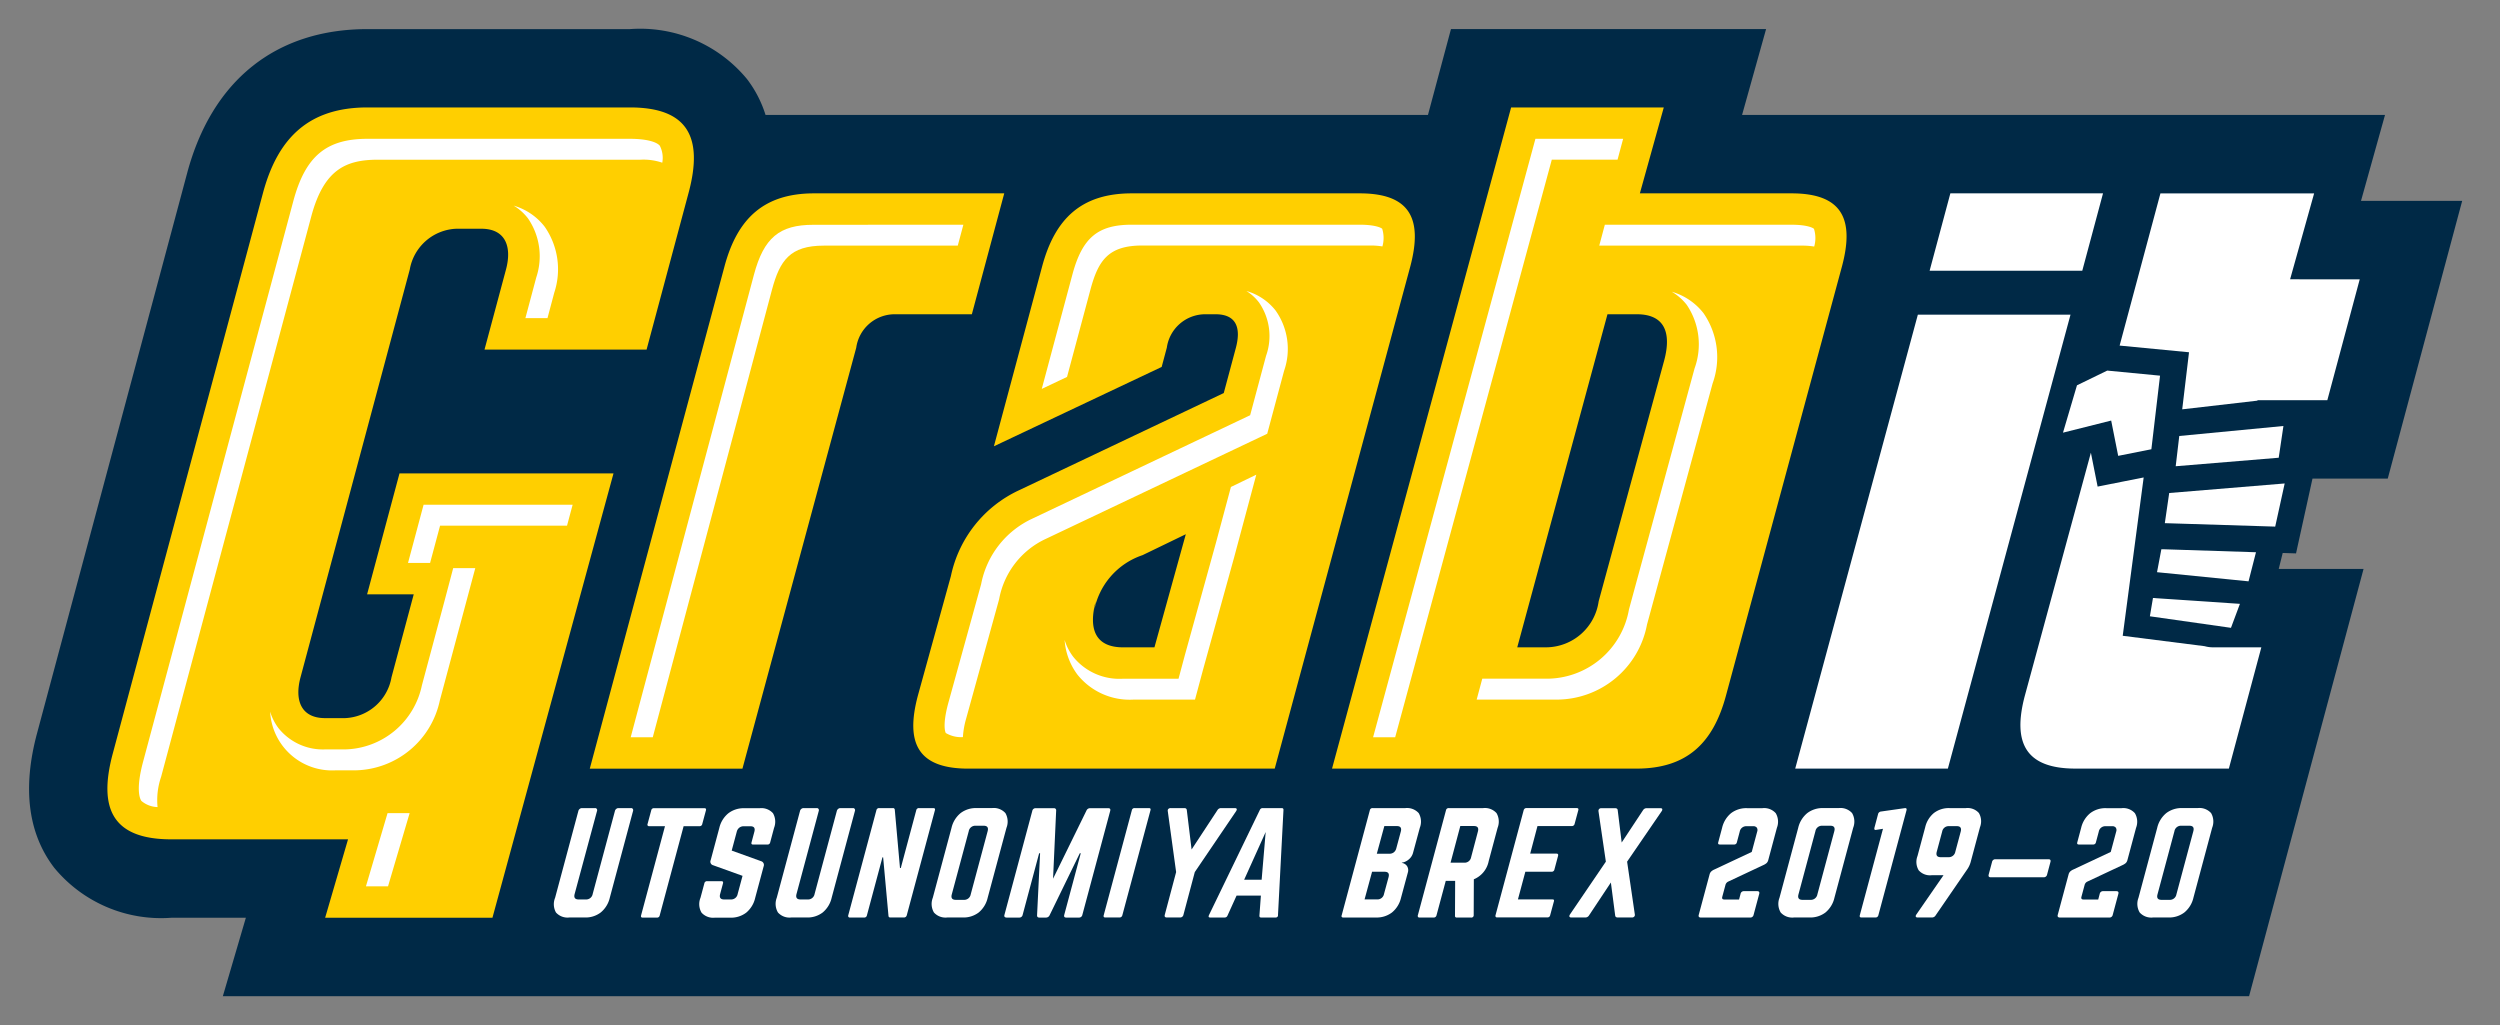 <svg xmlns="http://www.w3.org/2000/svg" width="110.277" height="45.222" viewBox="0 0 110.277 45.222">
  <rect x="0" y="0" width="110.277" height="45.222" fill="#808080" stroke="none"/>
  <g id="グループ_929" data-name="グループ 929" transform="translate(0)">
    <g id="グループ_920" data-name="グループ 920" transform="translate(0)">
      <path id="パス_1890" data-name="パス 1890" d="M150.029,539.459H133.464l-1.015,3.79H105.072a6.346,6.346,0,0,0-.67-1.086,7.336,7.336,0,0,0-6.178-2.7H86.648c-4.6,0-7.946,2.659-9.188,7.294l-6.624,24.721c-.76,2.833-.429,5.2.984,7.044a7.337,7.337,0,0,0,6.178,2.7h1.577L78.56,584.68h92.047l5.75-21.407h-3.2l.314-1.425h3.273l3.968-14.811h-4.427l1.023-3.79H148.969l1.06-3.789Z" transform="translate(-70.438 -539.459)" fill="none"/>
    </g>
    <path id="パス_1891" data-name="パス 1891" d="M172.192,564.91l.588.019.726-3.3h3.32l3.283-12.251h-4.463l1.059-3.79H148.344l1.06-3.789h-13.9l-1.016,3.79H105.269a5.122,5.122,0,0,0-.821-1.587,6.107,6.107,0,0,0-5.162-2.2H87.709c-4.031,0-6.855,2.253-7.952,6.345l-6.624,24.721c-.651,2.429-.394,4.425.763,5.933a6.11,6.11,0,0,0,5.163,2.2h3.286L81.33,584.46h89.379l5.05-18.847h-3.742l.174-.7Z" transform="translate(-71.5 -540.518)" fill="#002946"/>
    <g id="グループ_924" data-name="グループ 924" transform="translate(4.739 4.739)">
      <g id="グループ_921" data-name="グループ 921" transform="translate(0 0)">
        <path id="パス_1892" data-name="パス 1892" d="M127.869,555.043c-2.214,0-3.387,1.107-3.955,3.229l-5.94,22.147h6.734l5.019-18.567a1.714,1.714,0,0,1,1.687-1.476h3.413l1.429-5.333Z" transform="translate(-96.697 -551.253)" fill="#ffcf00"/>
        <path id="パス_1893" data-name="パス 1893" d="M102.144,548.118H90.567c-2.537,0-3.944,1.291-4.611,3.782l-6.624,24.721c-.668,2.491.047,3.782,2.584,3.782h7.794L88.7,583.862h7.38l5.34-19.6H91.98l-1.429,5.333h2.057l-.981,3.661a2.173,2.173,0,0,1-2.05,1.8H88.7c-1.061,0-1.358-.784-1.086-1.8l4.819-17.987a2.173,2.173,0,0,1,2.051-1.8h1.107c1.061,0,1.358.784,1.086,1.8L95.73,558.8h7.149l1.849-6.9C105.4,549.409,104.681,548.118,102.144,548.118Z" transform="translate(-79.097 -548.118)" fill="#ffcf00"/>
        <path id="パス_1894" data-name="パス 1894" d="M163.735,555.043H153.681c-2.214,0-3.387,1.107-3.955,3.229L147.6,566.2l7.4-3.5.227-.848a1.714,1.714,0,0,1,1.687-1.476h.461c.922,0,1.131.6.9,1.476l-.536,2-9.036,4.29a5.394,5.394,0,0,0-3,3.782l-1.455,5.267c-.568,2.122.012,3.228,2.225,3.228h13.514l5.979-22.147C166.529,556.15,165.949,555.043,163.735,555.043Zm-9.054,20.026H153.3c-1.245,0-1.53-.83-1.209-2.03l-.077.453a3.211,3.211,0,0,1,2.143-2.49l1.908-.923Z" transform="translate(-108.497 -551.253)" fill="#ffcf00"/>
        <path id="パス_1895" data-name="パス 1895" d="M191.379,551.908h6.688c2.214,0,2.793,1.107,2.225,3.228l-5.113,18.919c-.569,2.122-1.741,3.228-3.955,3.228H177.8l7.9-29.165h6.734Zm-.137,5.333H189.95l-3.98,14.692h1.291a2.355,2.355,0,0,0,2.3-2.029l2.893-10.634C192.772,558.071,192.487,557.241,191.242,557.241Z" transform="translate(-123.782 -548.118)" fill="#ffcf00"/>
      </g>
      <g id="グループ_922" data-name="グループ 922" transform="translate(1.384 1.383)">
        <path id="パス_1896" data-name="パス 1896" d="M159.284,587.641h2.711l.344-1.282,1.381-4.99.978-3.649-1.119.541-.655,2.443-1.381,4.99-.275,1.026h-2.445a2.615,2.615,0,0,1-2.2-.967,2.4,2.4,0,0,1-.38-.742,2.878,2.878,0,0,0,.566,1.529A2.949,2.949,0,0,0,159.284,587.641Z" transform="translate(-115.405 -562.903)" fill="#fff"/>
        <path id="パス_1897" data-name="パス 1897" d="M135.944,557.571l-.247.923h-5.912c-1.49,0-1.938.656-2.284,1.947l-5.258,19.739h-.974l5.437-20.405c.436-1.627,1.121-2.2,2.618-2.2Z" transform="translate(-99.572 -553.781)" fill="#fff"/>
        <path id="パス_1898" data-name="パス 1898" d="M168.427,557.571H158.372c-1.5,0-2.183.577-2.619,2.2l-1.351,5.043,1.115-.529,1.032-3.849c.346-1.291.794-1.947,2.284-1.947h10.054a3.031,3.031,0,0,1,.541.041,1.369,1.369,0,0,0-.009-.779C169.389,557.716,169.133,557.571,168.427,557.571Z" transform="translate(-114.572 -553.781)" fill="#fff"/>
        <path id="パス_1899" data-name="パス 1899" d="M147.377,582.593a3.819,3.819,0,0,1,.143-.815l1.455-5.266a3.664,3.664,0,0,1,2.068-2.668l9.036-4.29.722-.343.207-.772.536-2a2.93,2.93,0,0,0-.374-2.664,2.507,2.507,0,0,0-1.288-.861,2.089,2.089,0,0,1,.552.5,2.6,2.6,0,0,1,.315,2.363l-.536,2-.165.617-.577.274-9.036,4.29a4.022,4.022,0,0,0-2.254,2.89l-1.455,5.266c-.273,1.02-.106,1.3-.1,1.3A1.326,1.326,0,0,0,147.377,582.593Z" transform="translate(-111.026 -556.2)" fill="#fff"/>
        <path id="パス_1900" data-name="パス 1900" d="M193,580.962a4.061,4.061,0,0,0,3.967-3.311l2.893-10.634a3.413,3.413,0,0,0-.4-3.1,2.74,2.74,0,0,0-1.4-.946,2.349,2.349,0,0,1,.661.58,3.108,3.108,0,0,1,.344,2.8l-2.894,10.634a3.689,3.689,0,0,1-3.633,3.055H189.7l-.247.922H193Z" transform="translate(-130.439 -556.224)" fill="#fff"/>
        <path id="パス_1901" data-name="パス 1901" d="M199.582,557.571l-.247.923h8.942a3.029,3.029,0,0,1,.54.041,1.369,1.369,0,0,0-.009-.779c-.03-.039-.286-.184-.993-.184h-8.233Z" transform="translate(-134.914 -553.781)" fill="#fff"/>
        <path id="パス_1902" data-name="パス 1902" d="M188.985,551.568h2.9l.247-.922h-3.869l-7.161,26.4h.974Z" transform="translate(-126.657 -550.646)" fill="#fff"/>
        <path id="パス_1903" data-name="パス 1903" d="M101.859,605h-.974l-.953,3.228h.974Z" transform="translate(-89.913 -575.253)" fill="#fff"/>
        <path id="パス_1904" data-name="パス 1904" d="M99.692,591.089l.981-3.661.583-2.177h-.974l-.4,1.511-.981,3.661a3.547,3.547,0,0,1-3.387,2.824h-.876a2.513,2.513,0,0,1-2.059-.933,2.351,2.351,0,0,1-.372-.731,2.735,2.735,0,0,0,2.892,2.587h.876A3.885,3.885,0,0,0,99.692,591.089Z" transform="translate(-86.414 -566.312)" fill="#fff"/>
        <path id="パス_1905" data-name="パス 1905" d="M112.358,561h.974l.3-1.126a3.285,3.285,0,0,0-.424-2.907,2.669,2.669,0,0,0-1.367-.929,2.275,2.275,0,0,1,.631.563,2.949,2.949,0,0,1,.364,2.607Z" transform="translate(-95.305 -553.089)" fill="#fff"/>
        <path id="パス_1906" data-name="パス 1906" d="M82.452,580.125a3.177,3.177,0,0,1,.157-1.335l6.624-24.721c.558-2.082,1.539-2.5,2.941-2.5H103.75a2.576,2.576,0,0,1,.965.132,1.176,1.176,0,0,0-.106-.745c-.114-.149-.522-.309-1.32-.309H91.712c-1.825,0-2.743.773-3.274,2.756l-6.624,24.721c-.345,1.288-.121,1.668-.073,1.731A1.148,1.148,0,0,0,82.452,580.125Z" transform="translate(-81.625 -550.646)" fill="#fff"/>
        <path id="パス_1907" data-name="パス 1907" d="M104.009,580.141l-.687,2.566h.974l.44-1.643h5.6l.247-.922h-6.571Z" transform="translate(-91.447 -563.999)" fill="#fff"/>
      </g>
      <path id="パス_1908" data-name="パス 1908" d="M215.13,580.419l5.41-20.025h6.734l-5.41,20.025Zm5.929-21.963.915-3.413h6.734l-.915,3.413Z" transform="translate(-140.681 -551.253)" fill="#fff"/>
      <g id="グループ_923" data-name="グループ 923" transform="translate(84.385 3.79)">
        <path id="パス_1909" data-name="パス 1909" d="M241.8,584.532a1.345,1.345,0,0,1-.389-.05l-3.616-.459.924-6.984-.9.178-1.131.225-.225-1.131-.072-.365-2.91,10.707c-.569,2.122.057,3.228,2.225,3.228h6.771l1.433-5.35H241.8Z" transform="translate(-233.284 -564.507)" fill="#fff"/>
        <path id="パス_1910" data-name="パス 1910" d="M248.8,558.834l1.06-3.79h-6.78l-1.8,6.714,3.061.295-.3,2.517,3.32-.383,0-.019h3.081l1.429-5.333Z" transform="translate(-236.906 -555.043)" fill="#fff"/>
      </g>
    </g>
    <g id="グループ_925" data-name="グループ 925" transform="translate(24.438 35.646)">
      <path id="パス_1911" data-name="パス 1911" d="M115.138,608.548l1.028-3.836a.161.161,0,0,1,.059-.085.149.149,0,0,1,.095-.035h.58a.088.088,0,0,1,.076.035.093.093,0,0,1,.013.085L116,608.38c-.043.161.016.242.177.242h.313a.292.292,0,0,0,.306-.242l.983-3.668a.157.157,0,0,1,.058-.085.149.149,0,0,1,.095-.035h.557a.088.088,0,0,1,.076.035.1.1,0,0,1,.013.085l-1.028,3.836a1.184,1.184,0,0,1-.4.648,1.1,1.1,0,0,1-.707.221h-.678a.684.684,0,0,1-.589-.221A.748.748,0,0,1,115.138,608.548Z" transform="translate(-115.09 -604.592)" fill="#fff"/>
      <path id="パス_1912" data-name="パス 1912" d="M122.392,605.29l.162-.6a.115.115,0,0,1,.122-.094h2.219c.065,0,.089.031.072.094l-.162.6a.116.116,0,0,1-.123.1h-.7l-1.054,3.933a.116.116,0,0,1-.121.1h-.629c-.065,0-.089-.032-.072-.1l1.054-3.933h-.7a.071.071,0,0,1-.063-.027A.078.078,0,0,1,122.392,605.29Z" transform="translate(-118.265 -604.592)" fill="#fff"/>
      <path id="パス_1913" data-name="パス 1913" d="M126.857,608.548l.17-.633a.118.118,0,0,1,.124-.1h.627c.065,0,.089.032.071.1l-.125.465c-.043.161.016.242.177.242h.289a.292.292,0,0,0,.307-.242l.215-.8-1.3-.468a.162.162,0,0,1-.105-.224l.381-1.423a1.178,1.178,0,0,1,.4-.646,1.107,1.107,0,0,1,.7-.222h.678a.687.687,0,0,1,.589.221.751.751,0,0,1,.047.648l-.171.64a.116.116,0,0,1-.123.094h-.628c-.065,0-.089-.031-.072-.094l.126-.472q.065-.242-.177-.241h-.289a.307.307,0,0,0-.2.064.322.322,0,0,0-.111.178l-.223.831,1.309.472a.171.171,0,0,1,.1.224l-.374,1.394a1.183,1.183,0,0,1-.395.648,1.1,1.1,0,0,1-.707.221h-.678a.685.685,0,0,1-.586-.222A.742.742,0,0,1,126.857,608.548Z" transform="translate(-120.396 -604.592)" fill="#fff"/>
      <path id="パス_1914" data-name="パス 1914" d="M133,608.548l1.028-3.836a.16.16,0,0,1,.058-.085.151.151,0,0,1,.1-.035h.58a.088.088,0,0,1,.076.035.1.1,0,0,1,.013.085l-.983,3.668c-.043.161.016.242.177.242h.313a.292.292,0,0,0,.307-.242l.983-3.668a.157.157,0,0,1,.058-.085.149.149,0,0,1,.095-.035h.557a.088.088,0,0,1,.076.035.1.1,0,0,1,.012.085l-1.028,3.836a1.184,1.184,0,0,1-.395.648,1.1,1.1,0,0,1-.707.221h-.678a.683.683,0,0,1-.589-.221A.748.748,0,0,1,133,608.548Z" transform="translate(-123.175 -604.592)" fill="#fff"/>
      <path id="パス_1915" data-name="パス 1915" d="M138.8,609.32l1.242-4.634a.115.115,0,0,1,.123-.094h.6a.076.076,0,0,1,.088.076l.229,2.566h.036l.682-2.548a.116.116,0,0,1,.123-.094h.628c.065,0,.089.031.072.094l-1.242,4.634a.129.129,0,0,1-.045.071.122.122,0,0,1-.078.026h-.6a.075.075,0,0,1-.084-.079l-.235-2.575h-.03l-.685,2.557a.117.117,0,0,1-.123.1h-.628a.073.073,0,0,1-.063-.026A.081.081,0,0,1,138.8,609.32Z" transform="translate(-125.821 -604.592)" fill="#fff"/>
      <path id="パス_1916" data-name="パス 1916" d="M145.579,608.548l.827-3.088a1.185,1.185,0,0,1,.4-.648,1.11,1.11,0,0,1,.708-.221h.679a.687.687,0,0,1,.589.221.75.75,0,0,1,.048.648L148,608.548a1.184,1.184,0,0,1-.395.648,1.106,1.106,0,0,1-.708.221h-.679a.685.685,0,0,1-.589-.221A.748.748,0,0,1,145.579,608.548Zm.838-.15c-.043.161.016.241.178.241h.349a.292.292,0,0,0,.308-.241l.747-2.787q.065-.242-.178-.241h-.349a.292.292,0,0,0-.307.241Z" transform="translate(-128.871 -604.592)" fill="#fff"/>
      <path id="パス_1917" data-name="パス 1917" d="M151.389,609.3l1.228-4.584a.146.146,0,0,1,.153-.12h.8a.092.092,0,0,1,.1.106l-.137,3.005,1.473-3.005a.172.172,0,0,1,.16-.106h.8c.08,0,.109.04.088.12l-1.228,4.584a.146.146,0,0,1-.153.121h-.558c-.08,0-.109-.04-.088-.121l.728-2.716h-.042l-1.329,2.728a.175.175,0,0,1-.162.109h-.294c-.071,0-.105-.036-.1-.109l.133-2.728h-.042l-.727,2.716a.146.146,0,0,1-.153.121h-.557C151.4,609.417,151.367,609.377,151.389,609.3Z" transform="translate(-131.52 -604.592)" fill="#fff"/>
      <path id="パス_1918" data-name="パス 1918" d="M159.391,609.32l1.242-4.634a.115.115,0,0,1,.123-.094h.627c.065,0,.089.031.072.094l-1.242,4.634a.129.129,0,0,1-.045.071.123.123,0,0,1-.078.026h-.628C159.4,609.417,159.374,609.385,159.391,609.32Z" transform="translate(-135.144 -604.592)" fill="#fff"/>
      <path id="パス_1919" data-name="パス 1919" d="M164.453,604.73a.165.165,0,0,1,0-.056.11.11,0,0,1,.027-.047.142.142,0,0,1,.1-.035h.6c.071,0,.108.031.113.094l.21,1.732,1.138-1.732a.184.184,0,0,1,.166-.094h.6c.045,0,.073.012.085.035a.068.068,0,0,1,0,.047.211.211,0,0,1-.027.056l-1.821,2.684-.5,1.882a.146.146,0,0,1-.154.121h-.58q-.121,0-.089-.121l.5-1.882Z" transform="translate(-137.379 -604.592)" fill="#fff"/>
      <path id="パス_1920" data-name="パス 1920" d="M167.861,609.315l2.245-4.641a.132.132,0,0,1,.125-.082h.837c.057,0,.084.027.081.082l-.242,4.641a.138.138,0,0,1,0,.03.1.1,0,0,1-.105.073h-.643c-.051,0-.074-.028-.071-.085l.065-.881h-1.073l-.4.881a.128.128,0,0,1-.117.085h-.645c-.057,0-.08-.021-.068-.065A.181.181,0,0,1,167.861,609.315Zm1.553-1.562h.772l.178-2.106Z" transform="translate(-138.972 -604.592)" fill="#fff"/>
      <path id="パス_1921" data-name="パス 1921" d="M178.572,609.32l1.242-4.634a.115.115,0,0,1,.122-.094h1.444a.691.691,0,0,1,.589.221.744.744,0,0,1,.049.648l-.3,1.108a.561.561,0,0,1-.183.284.61.61,0,0,1-.309.146l0,.012a.325.325,0,0,1,.232.144.342.342,0,0,1,.031.283l-.3,1.111a1.181,1.181,0,0,1-.4.648,1.109,1.109,0,0,1-.708.221h-1.444a.074.074,0,0,1-.064-.026A.081.081,0,0,1,178.572,609.32Zm1.009-.7h.551a.293.293,0,0,0,.307-.242l.2-.737q.065-.241-.177-.241h-.55Zm.54-2.015h.55a.307.307,0,0,0,.2-.062.319.319,0,0,0,.109-.174l.2-.743q.065-.242-.178-.241h-.549Z" transform="translate(-143.827 -604.592)" fill="#fff"/>
      <path id="パス_1922" data-name="パス 1922" d="M184.711,609.32l1.242-4.634a.116.116,0,0,1,.123-.094h1.517a.688.688,0,0,1,.589.221.749.749,0,0,1,.048.648l-.394,1.471a1.092,1.092,0,0,1-.655.8l-.006,1.579a.1.1,0,0,1-.115.109h-.63a.071.071,0,0,1-.08-.085l.007-1.532h-.415l-.408,1.52a.128.128,0,0,1-.045.071.122.122,0,0,1-.078.026h-.628a.074.074,0,0,1-.063-.026A.083.083,0,0,1,184.711,609.32ZM186.154,607h.6a.292.292,0,0,0,.307-.241l.3-1.135q.065-.242-.177-.241h-.6Z" transform="translate(-146.607 -604.592)" fill="#fff"/>
      <path id="パス_1923" data-name="パス 1923" d="M190.97,609.32l1.242-4.634a.13.13,0,0,1,.044-.07.116.116,0,0,1,.073-.025h2.221c.065,0,.089.031.072.094l-.162.6a.122.122,0,0,1-.125.1h-1.514L192.5,606.6h1.158c.065,0,.089.033.071.1l-.16.6a.122.122,0,0,1-.125.1h-1.158l-.327,1.22h1.514c.037,0,.061.006.071.02a.093.093,0,0,1,0,.074l-.162.6a.117.117,0,0,1-.123.1h-2.221a.067.067,0,0,1-.06-.026A.087.087,0,0,1,190.97,609.32Z" transform="translate(-149.44 -604.592)" fill="#fff"/>
      <path id="パス_1924" data-name="パス 1924" d="M196.929,609.376a.063.063,0,0,1,0-.042.224.224,0,0,1,.031-.062l1.576-2.318-.325-2.219a.126.126,0,0,1,.025-.1.132.132,0,0,1,.105-.039h.6q.106,0,.117.082l.176,1.432.946-1.432a.181.181,0,0,1,.16-.082h.6q.071,0,.084.039a.128.128,0,0,1-.031.1l-1.52,2.219.339,2.318a.144.144,0,0,1,0,.062.1.1,0,0,1-.023.042.129.129,0,0,1-.105.041h-.622c-.069,0-.107-.028-.115-.085l-.19-1.458-.968,1.458a.185.185,0,0,1-.161.085h-.622C196.965,609.417,196.937,609.4,196.929,609.376Z" transform="translate(-152.138 -604.592)" fill="#fff"/>
      <path id="パス_1925" data-name="パス 1925" d="M207.349,609.3l.477-1.779a.283.283,0,0,1,.071-.131.489.489,0,0,1,.148-.093l1.642-.772.239-.892a.2.2,0,0,0-.015-.178.188.188,0,0,0-.161-.064h-.288a.292.292,0,0,0-.306.241l-.126.472a.116.116,0,0,1-.123.094h-.627c-.065,0-.089-.031-.072-.094l.171-.64a1.187,1.187,0,0,1,.395-.648,1.107,1.107,0,0,1,.708-.221h.678a.683.683,0,0,1,.586.222.741.741,0,0,1,.05.646l-.381,1.423a.277.277,0,0,1-.072.13.575.575,0,0,1-.154.094l-1.536.722a.227.227,0,0,0-.125.147l-.141.524q-.032.121.089.121h.651l.066-.247a.145.145,0,0,1,.153-.121h.581c.08,0,.11.04.089.121l-.247.922a.146.146,0,0,1-.153.121h-2.174C207.357,609.417,207.328,609.377,207.349,609.3Z" transform="translate(-156.854 -604.592)" fill="#fff"/>
      <path id="パス_1926" data-name="パス 1926" d="M213.822,608.548l.827-3.088a1.185,1.185,0,0,1,.4-.648,1.11,1.11,0,0,1,.708-.221h.679a.687.687,0,0,1,.589.221.747.747,0,0,1,.048.648l-.827,3.088a1.183,1.183,0,0,1-.395.648,1.105,1.105,0,0,1-.708.221h-.679a.686.686,0,0,1-.589-.221A.748.748,0,0,1,213.822,608.548Zm.838-.15c-.043.161.016.241.178.241h.349a.292.292,0,0,0,.307-.241l.747-2.787q.064-.242-.178-.241h-.349a.292.292,0,0,0-.307.241Z" transform="translate(-159.766 -604.592)" fill="#fff"/>
      <path id="パス_1927" data-name="パス 1927" d="M220.976,605.446l.154-.577a.151.151,0,0,1,.139-.127l1.055-.15c.059,0,.08.031.064.094l-1.242,4.634a.129.129,0,0,1-.045.071.122.122,0,0,1-.078.026H220.4c-.065,0-.089-.032-.072-.1l1.022-3.812-.3.047C220.976,605.567,220.953,605.531,220.976,605.446Z" transform="translate(-162.728 -604.592)" fill="#fff"/>
      <path id="パス_1928" data-name="パス 1928" d="M224.916,606.707l.341-1.273a1.148,1.148,0,0,1,.384-.626,1.075,1.075,0,0,1,.687-.216h.725a.664.664,0,0,1,.571.216.721.721,0,0,1,.049.626l-.416,1.553a1.078,1.078,0,0,1-.142.3l-1.4,2.039a.185.185,0,0,1-.163.091h-.628c-.045,0-.073-.012-.083-.037s0-.059.029-.1l1.194-1.727h-.525a.663.663,0,0,1-.569-.216A.719.719,0,0,1,224.916,606.707Zm.85-.191c-.043.161.016.241.176.241h.337a.292.292,0,0,0,.306-.241l.238-.887q.064-.242-.177-.241h-.336a.291.291,0,0,0-.306.241Z" transform="translate(-164.772 -604.592)" fill="#fff"/>
      <path id="パス_1929" data-name="パス 1929" d="M230.718,609.39l.148-.554a.146.146,0,0,1,.153-.121h2.336c.08,0,.11.041.088.121l-.148.554a.145.145,0,0,1-.153.12h-2.336C230.726,609.51,230.7,609.47,230.718,609.39Z" transform="translate(-167.434 -606.459)" fill="#fff"/>
      <path id="パス_1930" data-name="パス 1930" d="M236.285,609.3l.477-1.779a.278.278,0,0,1,.071-.131.475.475,0,0,1,.148-.093l1.642-.772.239-.892a.2.2,0,0,0-.016-.178.187.187,0,0,0-.161-.064H238.4a.292.292,0,0,0-.306.241l-.126.472a.116.116,0,0,1-.123.094h-.627c-.065,0-.089-.031-.072-.094l.171-.64a1.185,1.185,0,0,1,.4-.648,1.107,1.107,0,0,1,.707-.221h.678a.683.683,0,0,1,.586.222.741.741,0,0,1,.051.646l-.381,1.423a.272.272,0,0,1-.072.13.571.571,0,0,1-.153.094l-1.537.722a.224.224,0,0,0-.125.147l-.141.524c-.021.081.008.121.089.121h.651l.066-.247a.146.146,0,0,1,.153-.121h.58c.081,0,.111.04.089.121l-.247.922a.146.146,0,0,1-.153.121h-2.174Q236.253,609.417,236.285,609.3Z" transform="translate(-169.954 -604.592)" fill="#fff"/>
      <path id="パス_1931" data-name="パス 1931" d="M242.758,608.548l.827-3.088a1.185,1.185,0,0,1,.4-.648,1.109,1.109,0,0,1,.708-.221h.678a.688.688,0,0,1,.59.221.749.749,0,0,1,.047.648l-.827,3.088a1.181,1.181,0,0,1-.4.648,1.105,1.105,0,0,1-.708.221H243.4a.685.685,0,0,1-.589-.221A.748.748,0,0,1,242.758,608.548Zm.839-.15q-.065.241.178.241h.349a.292.292,0,0,0,.307-.241l.747-2.787q.065-.242-.178-.241h-.349a.292.292,0,0,0-.307.241Z" transform="translate(-172.866 -604.592)" fill="#fff"/>
    </g>
    <g id="グループ_928" data-name="グループ 928" transform="translate(91 16.348)">
      <g id="グループ_926" data-name="グループ 926" transform="translate(3.834 2.447)">
        <path id="パス_1932" data-name="パス 1932" d="M245.955,574.238l-.085.721-.072.613,4.544-.375.208-1.4Z" transform="translate(-244.66 -573.801)" fill="#fff"/>
        <path id="パス_1933" data-name="パス 1933" d="M244.6,583.727l-.117,0-.191,1.011,3.359.335.678.068.328-1.283Z" transform="translate(-243.978 -578.293)" fill="#fff"/>
        <path id="パス_1934" data-name="パス 1934" d="M247.689,587.914l-3.836-.258-.136.807,3.577.509Z" transform="translate(-243.718 -580.073)" fill="#fff"/>
        <path id="パス_1935" data-name="パス 1935" d="M250.207,578.425l-5.094.421-.193,1.33,4.869.152Z" transform="translate(-244.262 -575.894)" fill="#fff"/>
      </g>
      <g id="グループ_927" data-name="グループ 927" transform="translate(0 0)">
        <path id="パス_1936" data-name="パス 1936" d="M240.993,569.554l-2.329-.224-1.335.649-.617,2.089,2.126-.534.309,1.557,1.464-.291Z" transform="translate(-236.712 -569.331)" fill="#fff"/>
      </g>
    </g>
  </g>
</svg>
